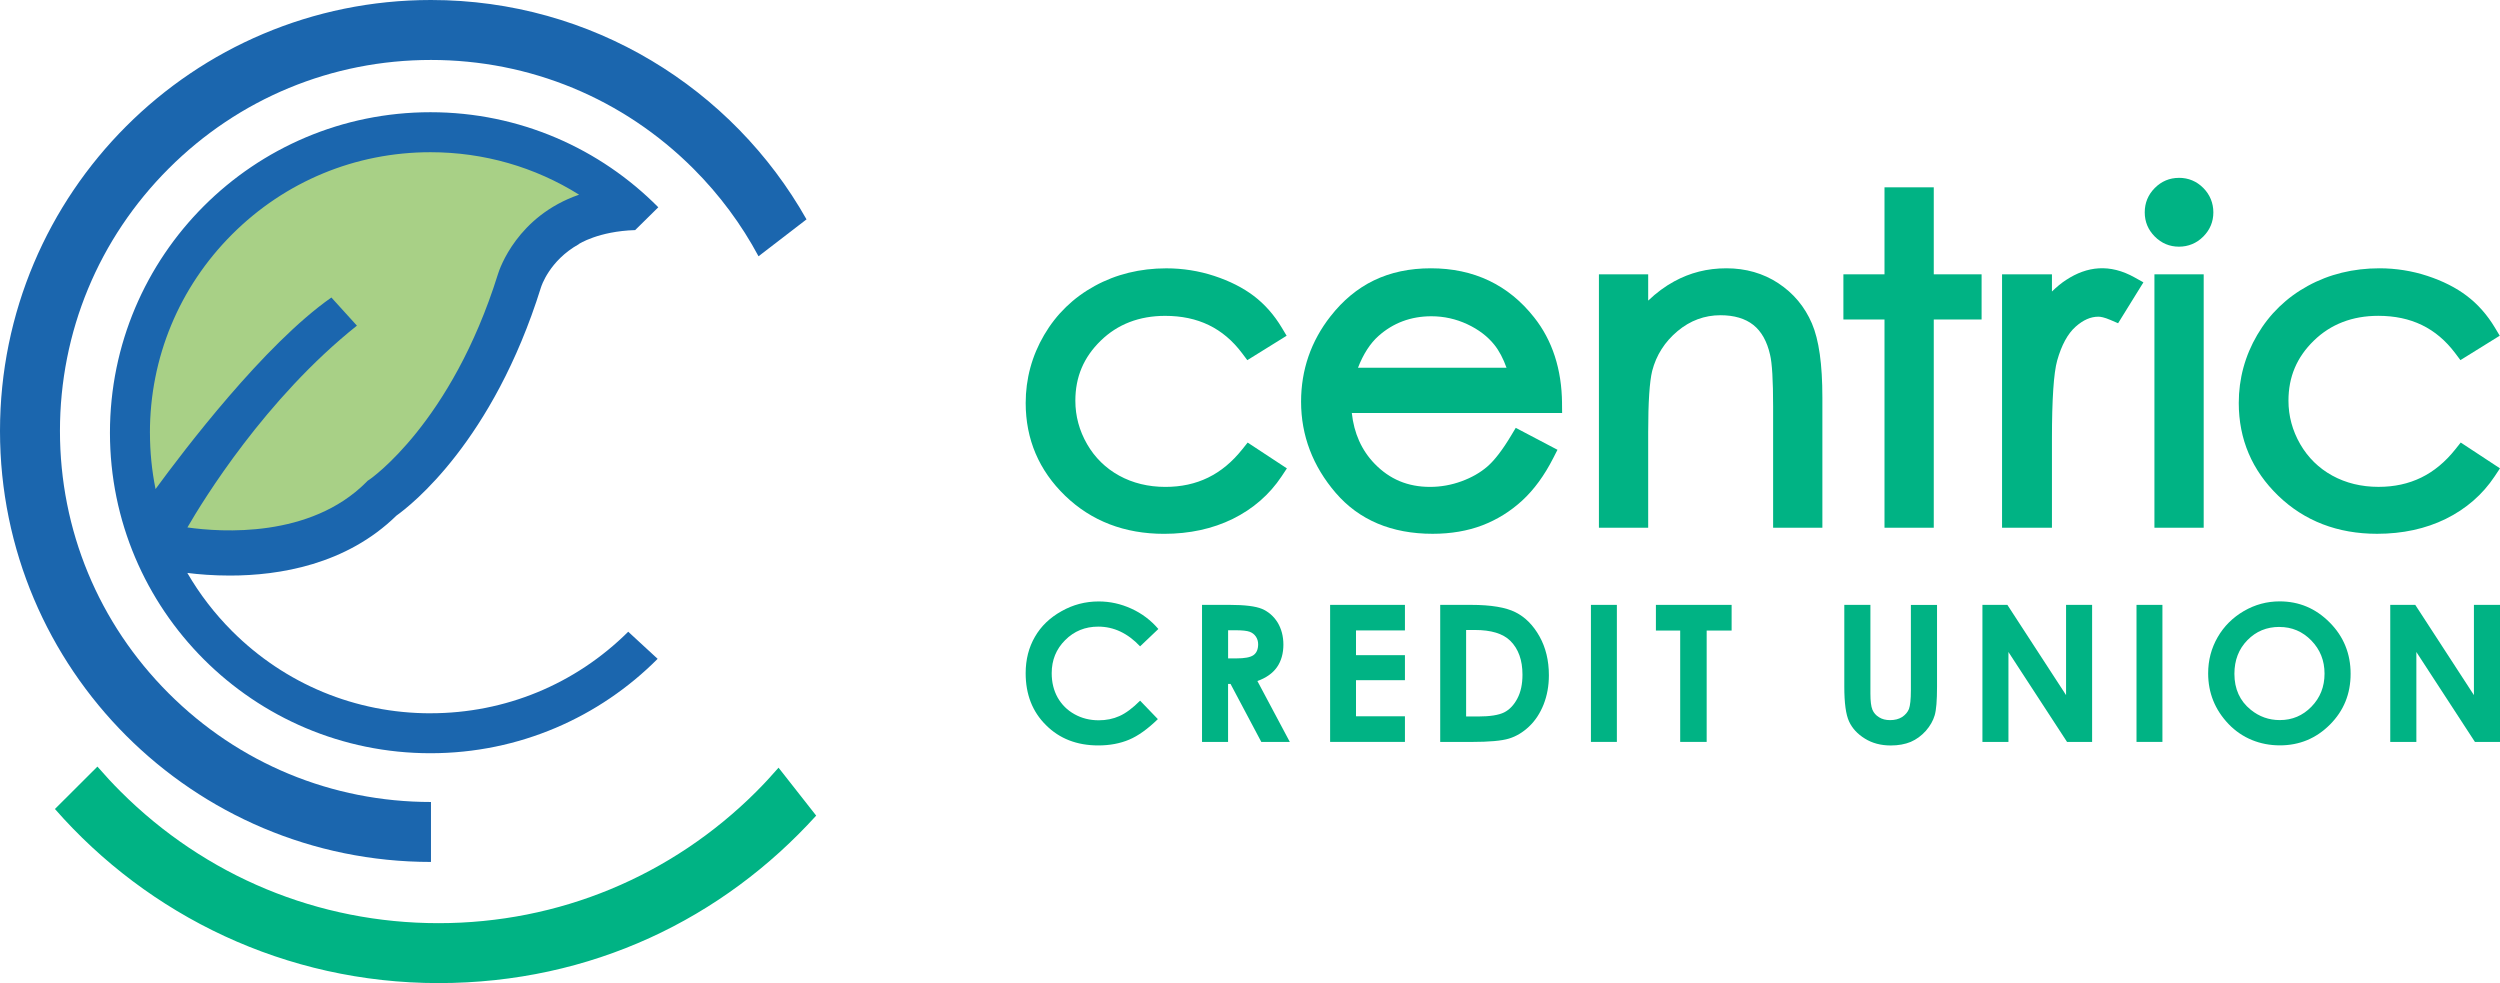<?xml version="1.0" encoding="UTF-8"?> <svg xmlns="http://www.w3.org/2000/svg" id="Layer_1" version="1.1" viewBox="0 0 750.57 295.16"><defs><style> .st0 { fill: #00b384; } .st1 { fill: #a8d086; } .st2 { fill: #1b66ae; } </style></defs><path class="st1" d="M46.43,161.21s-30-58.5,29.25-102.01c0,0,39.77-44.25,109.53.74,0,0-21,3.02-27.76,27.02,0,0-22.31,41.59-31.25,53.45-1.03,1.36-1.88,2.34-2.51,2.8-6,4.5-34.51,35.26-77.26,18"></path><path class="st0" d="M347.78,188.83l-5.49,5.22c-3.73-3.95-7.9-5.92-12.57-5.92-3.93,0-7.25,1.36-9.93,4.05-2.7,2.69-4.04,5.99-4.04,9.93,0,2.74.59,5.17,1.78,7.31,1.21,2.12,2.89,3.8,5.07,5.01,2.18,1.22,4.6,1.82,7.27,1.82,2.27,0,4.34-.42,6.22-1.27,1.89-.84,3.96-2.37,6.2-4.62l5.33,5.54c-3.04,2.96-5.92,5.03-8.63,6.17-2.71,1.14-5.79,1.73-9.26,1.73-6.4,0-11.64-2.03-15.7-6.1-4.08-4.03-6.1-9.24-6.1-15.58,0-4.11.93-7.74,2.78-10.93,1.85-3.22,4.51-5.75,7.98-7.69,3.45-1.96,7.17-2.93,11.18-2.93,3.38,0,6.64.72,9.79,2.16,3.15,1.43,5.85,3.47,8.12,6.12"></path><path class="st0" d="M368.71,197.67h2.47c2.49,0,4.2-.31,5.15-.98.94-.67,1.4-1.76,1.4-3.27,0-.89-.24-1.64-.69-2.31-.47-.69-1.09-1.15-1.87-1.44-.79-.29-2.21-.45-4.29-.45h-2.17v8.45ZM360.89,181.6h8.29c4.54,0,7.77.4,9.72,1.21,1.91.83,3.47,2.17,4.65,4.04,1.15,1.89,1.76,4.13,1.76,6.71s-.65,4.94-1.94,6.76c-1.29,1.82-3.25,3.21-5.87,4.14l9.74,18.29h-8.56l-9.24-17.42h-.74v17.42h-7.82v-41.14Z"></path><polygon class="st0" points="399.34 181.6 421.8 181.6 421.8 189.27 407.11 189.27 407.11 196.7 421.8 196.7 421.8 204.21 407.11 204.21 407.11 215.05 421.8 215.05 421.8 222.74 399.34 222.74 399.34 181.6"></polygon><path class="st0" d="M440.17,189.16v25.95h3.62c3.59,0,6.19-.43,7.8-1.23,1.62-.82,2.94-2.22,3.96-4.16,1.03-1.93,1.54-4.33,1.54-7.17,0-4.36-1.22-7.75-3.65-10.16-2.22-2.18-5.75-3.25-10.62-3.25h-2.65ZM432.39,181.6h9.28c5.98,0,10.43.75,13.33,2.22,2.92,1.47,5.32,3.89,7.19,7.23,1.87,3.33,2.83,7.23,2.83,11.7,0,3.16-.54,6.07-1.58,8.74-1.07,2.67-2.51,4.87-4.37,6.63-1.86,1.76-3.86,2.96-6.03,3.62-2.16.67-5.9,1.01-11.23,1.01h-9.42v-41.14Z"></path><rect class="st0" x="477.64" y="181.6" width="7.79" height="41.14"></rect><polygon class="st0" points="497.15 181.6 519.88 181.6 519.88 189.31 512.39 189.31 512.39 222.74 504.44 222.74 504.44 189.31 497.15 189.31 497.15 181.6"></polygon><path class="st0" d="M553.69,181.6h7.86v26.62c0,2.28.2,3.89.6,4.85.4.96,1.07,1.71,1.99,2.27.92.59,2.03.86,3.32.86,1.4,0,2.59-.3,3.59-.92.99-.66,1.68-1.47,2.07-2.42.36-1,.58-2.85.58-5.63v-25.61h7.85v24.52c0,4.14-.22,7-.71,8.63-.47,1.6-1.34,3.14-2.65,4.65-1.33,1.47-2.83,2.58-4.55,3.32-1.7.7-3.7,1.07-5.98,1.07-2.98,0-5.58-.69-7.78-2.07-2.22-1.37-3.8-3.09-4.74-5.14-.96-2.07-1.43-5.54-1.43-10.45v-24.52Z"></path><polygon class="st0" points="595.18 181.6 602.67 181.6 620.29 208.69 620.29 181.6 628.11 181.6 628.11 222.74 620.58 222.74 602.99 195.75 602.99 222.74 595.18 222.74 595.18 181.6"></polygon><rect class="st0" x="641.44" y="181.6" width="7.78" height="41.14"></rect><path class="st0" d="M684.34,188.22c-3.82,0-7.02,1.32-9.61,3.98-2.59,2.64-3.9,6-3.9,10.1,0,4.54,1.63,8.15,4.92,10.8,2.53,2.05,5.43,3.09,8.72,3.09,3.73,0,6.88-1.34,9.48-4.01,2.63-2.69,3.94-6,3.94-9.94s-1.33-7.23-3.96-9.94c-2.63-2.71-5.84-4.07-9.6-4.07M684.42,180.55c5.82,0,10.83,2.11,15.02,6.34,4.18,4.2,6.28,9.35,6.28,15.41s-2.08,11.1-6.19,15.23c-4.15,4.16-9.16,6.25-15.06,6.25s-11.31-2.15-15.39-6.4c-4.08-4.28-6.13-9.35-6.13-15.23,0-3.94.95-7.55,2.86-10.86,1.9-3.29,4.53-5.89,7.85-7.83,3.34-1.94,6.92-2.91,10.77-2.91"></path><polygon class="st0" points="717.62 181.6 725.13 181.6 742.74 208.69 742.74 181.6 750.57 181.6 750.57 222.74 743.04 222.74 725.46 195.75 725.46 222.74 717.62 222.74 717.62 181.6"></polygon><path class="st2" d="M50.63,208.15c-21.04-21.04-32.63-49.01-32.63-78.76s11.59-57.72,32.63-78.77c21.03-21.04,49.01-32.62,78.76-32.62s57.73,11.59,78.77,32.62c7.89,7.89,14.44,16.75,19.57,26.32l14.41-11.08C219.94,26.55,177.76,0,129.39,0,57.93,0,0,57.93,0,129.39s57.93,129.39,129.39,129.39v-18c-29.75,0-57.72-11.59-78.76-32.63"></path><path class="st0" d="M227.12,237.61c-25.5,25.49-59.4,39.55-95.47,39.55s-69.97-14.06-95.47-39.55c-2.42-2.41-4.72-4.91-6.93-7.46l-12.76,12.73c28.04,32.03,69.24,52.27,115.16,52.27s85.39-19.4,113.39-50.28l-11.3-14.39c-2.11,2.42-4.31,4.82-6.62,7.12"></path><path class="st2" d="M45.01,129.91c0-22.49,8.76-43.64,24.66-59.54,15.91-15.91,37.06-24.67,59.56-24.67,16.03,0,31.36,4.44,44.63,12.75-18.57,6.42-23.87,22.24-24.37,23.88-13.99,44.76-38.3,61.46-38.51,61.61l-.58.38-.48.49c-16.78,16.78-43.44,15-53.65,13.54,4.64-8.04,23.38-38.66,50.89-60.58l-7.67-8.45c-20.18,14.14-44.29,45.89-52.79,57.51-1.11-5.51-1.68-11.16-1.68-16.93M129.24,214.15c-22.5,0-43.65-8.77-59.56-24.67-5.28-5.29-9.78-11.16-13.44-17.47,3.4.43,7.78.79,12.77.79,14.82,0,34.93-3.25,50.01-18,4.33-3.08,28.93-22.23,43.37-68.45l.05-.14c.03-.11,2.44-7.95,11.35-12.91l-.02-.03s5.85-3.85,16.92-4.19l6.95-6.85c-17.45-17.62-41.65-28.54-68.4-28.54-53.15,0-96.23,43.08-96.23,96.22s43.08,96.23,96.23,96.23c26.65,0,50.76-10.83,68.2-28.34l-8.83-8.14c-15.89,15.79-36.96,24.48-59.36,24.48"></path><g><path class="st0" d="M372.95,134.91c-6.03,7.58-13.57,11.27-23.07,11.27-5.12,0-9.8-1.14-13.89-3.39-4.05-2.23-7.29-5.41-9.62-9.45-2.34-4.06-3.52-8.44-3.52-13.03,0-7.14,2.49-13.04,7.62-18.03,5.08-4.95,11.59-7.45,19.34-7.45,9.86,0,17.41,3.66,23.09,11.2l1.58,2.1,11.8-7.33-1.45-2.42c-2.29-3.83-5.13-7.05-8.42-9.54-3.25-2.47-7.24-4.48-11.86-6-4.6-1.51-9.44-2.28-14.37-2.28-7.86,0-15.09,1.77-21.48,5.27-6.43,3.51-11.55,8.47-15.22,14.74-3.67,6.26-5.54,13.13-5.54,20.43,0,10.89,3.99,20.26,11.87,27.86,7.85,7.57,17.83,11.41,29.66,11.41,7.65,0,14.59-1.51,20.63-4.48,6.1-3.01,11.03-7.3,14.67-12.77l1.59-2.4-11.78-7.75-1.63,2.05Z"></path><path class="st0" d="M468.97,121.09c-.09-10.22-2.91-18.9-8.38-25.8-7.7-9.78-18.13-14.74-30.99-14.74s-22.66,4.85-30.15,14.42c-5.86,7.47-8.83,16.09-8.83,25.63,0,10.14,3.5,19.35,10.4,27.38,7.01,8.15,16.8,12.28,29.09,12.28,5.5,0,10.53-.86,14.94-2.55,4.41-1.69,8.45-4.2,11.98-7.45,3.52-3.24,6.64-7.51,9.28-12.7l1.29-2.52-12.53-6.59-1.39,2.32c-2.59,4.32-4.99,7.44-7.13,9.29-2.1,1.82-4.71,3.32-7.75,4.43-3.05,1.12-6.24,1.69-9.46,1.69-6.67,0-12.12-2.28-16.65-6.96-3.9-4.03-6.19-9.15-6.84-15.23h63.14l-.03-2.89ZM407.7,110.42c1.59-4.11,3.66-7.32,6.15-9.54,4.4-3.93,9.74-5.93,15.89-5.93,3.75,0,7.37.8,10.76,2.38,3.37,1.57,6.11,3.65,8.13,6.17,1.45,1.81,2.68,4.13,3.67,6.91h-44.6Z"></path><path class="st0" d="M533.91,85.03c-4.53-2.97-9.77-4.48-15.57-4.48s-10.92,1.32-15.72,3.94c-2.72,1.48-5.33,3.41-7.79,5.76v-7.89h-14.79v76.08h14.79v-28.66c0-9,.41-15.2,1.2-18.42,1.22-4.73,3.79-8.75,7.63-11.96,3.78-3.16,8.11-4.76,12.87-4.76,4.1,0,7.42.98,9.86,2.91,2.43,1.92,4.12,4.92,5.03,8.94.61,2.48.92,7.71.92,15.54v36.42h14.79v-39.07c0-10.05-1.03-17.34-3.14-22.27-2.16-5.03-5.55-9.09-10.08-12.07Z"></path><polygon class="st0" points="580.57 56.24 565.78 56.24 565.78 82.36 553.44 82.36 553.44 95.92 565.78 95.92 565.78 158.44 580.57 158.44 580.57 95.92 594.93 95.92 594.93 82.36 580.57 82.36 580.57 56.24"></polygon><path class="st0" d="M620.34,84.02c-1.46.95-2.89,2.13-4.29,3.5v-5.16h-14.98v76.08h14.98v-26.66c0-11.88.53-19.8,1.57-23.53,1.31-4.65,3.17-8.07,5.54-10.17,2.28-2.02,4.51-3,6.83-3,.61,0,1.75.17,3.65.99l2.27.98,7.6-12.28-2.61-1.46c-7.5-4.2-14.32-3.37-20.56.72Z"></path><path class="st0" d="M654.18,53.4c-2.8,0-5.24,1.02-7.25,3.04-2.01,2.02-3.02,4.48-3.02,7.32s1.02,5.25,3.02,7.26c2.01,2.02,4.45,3.04,7.25,3.04s5.3-1.02,7.31-3.04c2.01-2.02,3.02-4.46,3.02-7.26s-1.02-5.31-3.02-7.33c-2.01-2.02-4.47-3.04-7.31-3.04Z"></path><rect class="st0" x="646.82" y="82.36" width="14.79" height="76.08"></rect><path class="st0" d="M738.79,132.85l-1.63,2.05c-6.03,7.58-13.57,11.27-23.07,11.27-5.12,0-9.8-1.14-13.89-3.39-4.05-2.23-7.29-5.41-9.62-9.45-2.34-4.06-3.52-8.44-3.52-13.03,0-7.14,2.49-13.04,7.62-18.03,5.08-4.95,11.59-7.45,19.34-7.45,9.86,0,17.41,3.66,23.09,11.2l1.58,2.1,11.8-7.33-1.45-2.42c-2.29-3.83-5.13-7.04-8.43-9.54-3.25-2.47-7.24-4.48-11.86-6-4.6-1.51-9.44-2.28-14.37-2.28-7.86,0-15.09,1.77-21.48,5.27-6.43,3.51-11.55,8.47-15.22,14.74-3.67,6.26-5.54,13.13-5.54,20.43,0,10.89,3.99,20.26,11.87,27.86,7.85,7.57,17.83,11.41,29.66,11.41,7.65,0,14.59-1.51,20.63-4.48,6.1-3.01,11.04-7.3,14.67-12.77l1.59-2.4-11.78-7.75Z"></path></g></svg> 